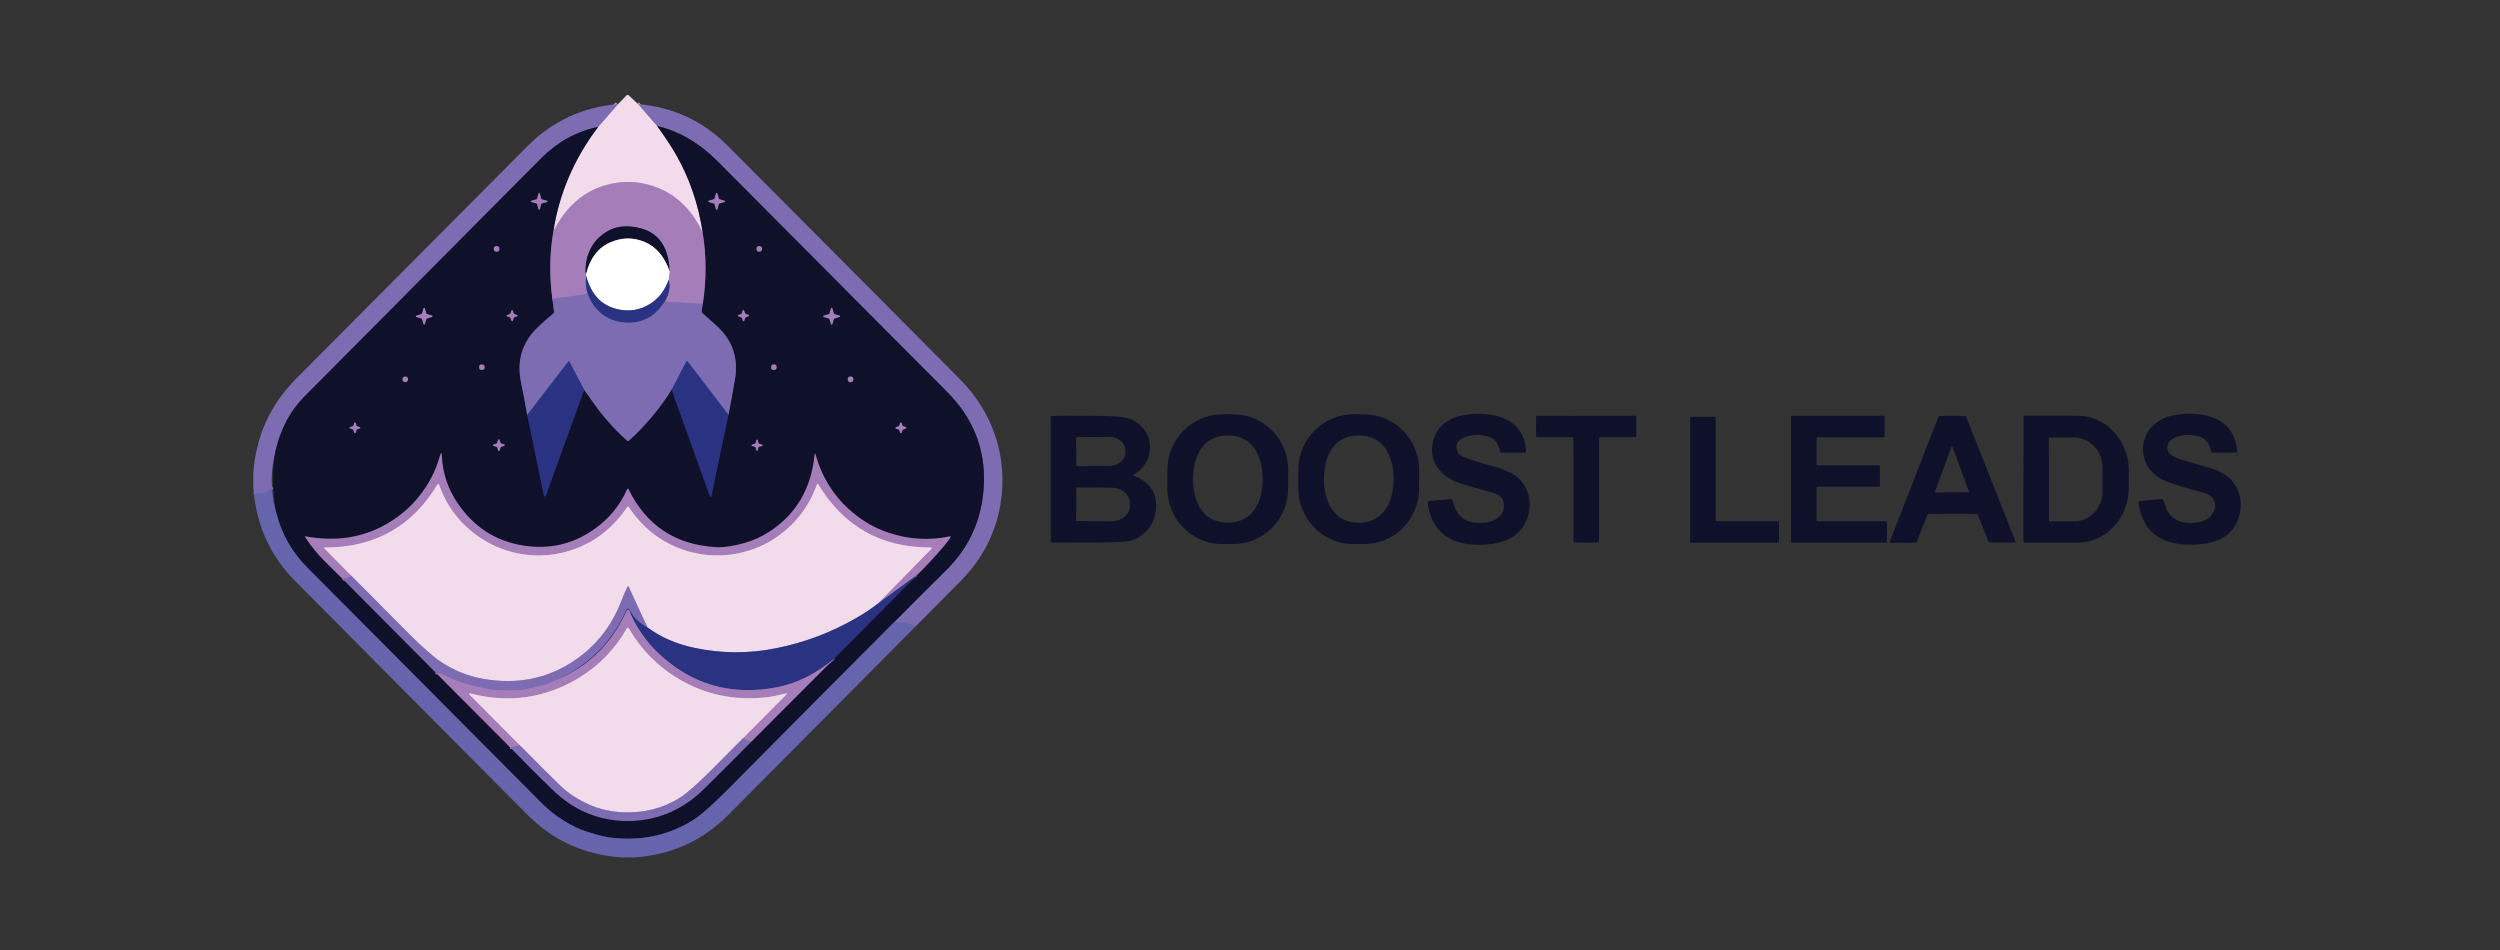 <svg xmlns="http://www.w3.org/2000/svg" xmlns:xlink="http://www.w3.org/1999/xlink" width="200" zoomAndPan="magnify" viewBox="0 0 150 57" height="76" preserveAspectRatio="xMidYMid meet" version="1.0"><rect x="0" y="0" width="150" height="57" fill="#333333" stroke="none"/><defs><clipPath id="88bad1954f"><path d="M 36 5.699 L 42 5.699 L 42 10 L 36 10 Z M 36 5.699 " clip-rule="nonzero"/></clipPath><clipPath id="fa680e4cdd"><path d="M 37 5.699 L 44 5.699 L 44 16 L 37 16 Z M 37 5.699 " clip-rule="nonzero"/></clipPath><clipPath id="702e49a60c"><path d="M 34 5.699 L 39 5.699 L 39 10 L 34 10 Z M 34 5.699 " clip-rule="nonzero"/></clipPath><clipPath id="40981a9108"><path d="M 15.195 6 L 38 6 L 38 29 L 15.195 29 Z M 15.195 6 " clip-rule="nonzero"/></clipPath><clipPath id="80966ab888"><path d="M 15.195 27 L 18 27 L 18 32 L 15.195 32 Z M 15.195 27 " clip-rule="nonzero"/></clipPath><clipPath id="6bf6f2a2e2"><path d="M 37 5.699 L 61 5.699 L 61 39 L 37 39 Z M 37 5.699 " clip-rule="nonzero"/></clipPath><clipPath id="e0fafc8a5e"><path d="M 15.195 29 L 56 29 L 56 51.449 L 15.195 51.449 Z M 15.195 29 " clip-rule="nonzero"/></clipPath><clipPath id="e42401c874"><path d="M 33 5.699 L 43 5.699 L 43 14 L 33 14 Z M 33 5.699 " clip-rule="nonzero"/></clipPath><clipPath id="f7902b4ded"><path d="M 15.195 6 L 38 6 L 38 30 L 15.195 30 Z M 15.195 6 " clip-rule="nonzero"/></clipPath><clipPath id="6d62acb452"><path d="M 128 24 L 134.445 24 L 134.445 33 L 128 33 Z M 128 24 " clip-rule="nonzero"/></clipPath><clipPath id="68e362a88b"><path d="M 15.195 29 L 55 29 L 55 51.449 L 15.195 51.449 Z M 15.195 29 " clip-rule="nonzero"/></clipPath></defs><g clip-path="url(#88bad1954f)"><path stroke-linecap="butt" transform="matrix(0.14, 0, 0, 0.141, 15.197, 5.704)" fill="none" stroke-linejoin="miter" d="M 164.572 3.838 L 172.73 13.135 " stroke="#b8a4ce" stroke-width="2" stroke-opacity="1" stroke-miterlimit="4"/></g><g clip-path="url(#fa680e4cdd)"><path stroke-linecap="butt" transform="matrix(0.14, 0, 0, 0.141, 15.197, 5.704)" fill="none" stroke-linejoin="miter" d="M 172.73 13.135 C 176.071 17.756 178.716 21.74 180.665 25.088 C 186.512 35.132 190.355 46.255 192.192 58.429 " stroke="#81768b" stroke-width="2" stroke-opacity="1" stroke-miterlimit="4"/></g><path stroke-linecap="butt" transform="matrix(0.14, 0, 0, 0.141, 15.197, 5.704)" fill="none" stroke-linejoin="miter" d="M 192.192 58.429 C 187.32 48.137 180.108 41.524 170.502 38.535 C 163.959 36.488 157.388 36.405 150.817 38.259 C 141.016 41.026 133.526 47.638 128.32 58.042 " stroke="#ccadd2" stroke-width="2" stroke-opacity="1" stroke-miterlimit="4"/><path stroke-linecap="butt" transform="matrix(0.14, 0, 0, 0.141, 15.197, 5.704)" fill="none" stroke-linejoin="miter" d="M 128.32 58.042 C 130.77 41.966 137.174 27.108 147.504 13.523 " stroke="#81768b" stroke-width="2" stroke-opacity="1" stroke-miterlimit="4"/><g clip-path="url(#702e49a60c)"><path stroke-linecap="butt" transform="matrix(0.14, 0, 0, 0.141, 15.197, 5.704)" fill="none" stroke-linejoin="miter" d="M 147.504 13.523 L 156.052 3.811 " stroke="#b8a4ce" stroke-width="2" stroke-opacity="1" stroke-miterlimit="4"/></g><g clip-path="url(#40981a9108)"><path stroke-linecap="butt" transform="matrix(0.14, 0, 0, 0.141, 15.197, 5.704)" fill="none" stroke-linejoin="miter" d="M 147.504 13.523 C 138.26 15.432 130.185 19.859 123.252 26.748 C 89.395 60.56 55.565 94.399 21.763 128.238 C 15.666 134.353 11.545 142.211 9.401 151.757 " stroke="#463e6e" stroke-width="2" stroke-opacity="1" stroke-miterlimit="4"/></g><g clip-path="url(#80966ab888)"><path stroke-linecap="butt" transform="matrix(0.14, 0, 0, 0.141, 15.197, 5.704)" fill="none" stroke-linejoin="miter" d="M 8.009 166.643 C 5.921 169.161 3.303 170.019 0.241 169.188 " stroke="#7168af" stroke-width="2" stroke-opacity="1" stroke-miterlimit="4"/></g><path stroke-linecap="butt" transform="matrix(0.14, 0, 0, 0.141, 15.197, 5.704)" fill="none" stroke-linejoin="miter" d="M 283.323 225.772 C 280.372 224.637 277.309 224.028 274.079 224.001 " stroke="#7168af" stroke-width="2" stroke-opacity="1" stroke-miterlimit="4"/><g clip-path="url(#6bf6f2a2e2)"><path stroke-linecap="butt" transform="matrix(0.14, 0, 0, 0.141, 15.197, 5.704)" fill="none" stroke-linejoin="miter" d="M 274.079 224.001 C 281.486 216.585 288.92 209.198 296.382 201.866 C 306.461 191.96 311.835 179.841 312.447 165.508 C 313.143 150.263 307.77 137.037 296.41 125.831 C 292.289 121.764 259.629 89.142 198.457 28.049 C 190.8 20.385 182.224 15.404 172.73 13.135 " stroke="#463e6e" stroke-width="2" stroke-opacity="1" stroke-miterlimit="4"/></g><g clip-path="url(#e0fafc8a5e)"><path stroke-linecap="butt" transform="matrix(0.14, 0, 0, 0.141, 15.197, 5.704)" fill="none" stroke-linejoin="miter" d="M 274.079 224.001 C 250.719 247.326 227.33 270.678 203.998 294.086 C 197.148 300.976 192.192 305.403 189.157 307.423 C 178.827 314.285 167.022 317.052 153.713 315.696 C 151.792 315.502 149.536 315.059 146.891 314.312 C 143.383 313.316 141.183 312.625 140.264 312.237 C 133.777 309.498 128.041 305.652 123.085 300.672 C 89.84 267.413 56.568 234.183 23.267 200.98 C 16.64 194.395 12.185 186.675 9.902 177.821 " stroke="#3a3a6c" stroke-width="2" stroke-opacity="1" stroke-miterlimit="4"/></g><path stroke-linecap="butt" transform="matrix(0.14, 0, 0, 0.141, 15.197, 5.704)" fill="none" stroke-linejoin="miter" d="M 128.32 58.042 C 126.733 67.283 126.593 76.829 127.902 86.596 " stroke="#5a4771" stroke-width="2" stroke-opacity="1" stroke-miterlimit="4"/><path stroke-linecap="butt" transform="matrix(0.14, 0, 0, 0.141, 15.197, 5.704)" fill="none" stroke-linejoin="miter" d="M 127.902 86.596 L 128.626 92.047 C 128.654 92.379 128.542 92.656 128.292 92.877 C 125.953 94.759 123.698 96.723 121.554 98.798 C 114.927 105.162 112.588 112.993 114.537 122.262 C 115.428 126.495 116.319 131.061 117.155 135.958 " stroke="#463e6e" stroke-width="2" stroke-opacity="1" stroke-miterlimit="4"/><path stroke-linecap="butt" transform="matrix(0.14, 0, 0, 0.141, 15.197, 5.704)" fill="none" stroke-linejoin="miter" d="M 117.155 135.958 L 124.338 170.351 C 124.338 170.461 124.422 170.517 124.533 170.544 C 124.644 170.6 124.728 170.572 124.811 170.489 C 125.034 170.268 125.201 169.963 125.34 169.603 C 130.77 154.828 136.144 140.053 141.49 125.25 " stroke="#1d2156" stroke-width="2" stroke-opacity="1" stroke-miterlimit="4"/><path stroke-linecap="butt" transform="matrix(0.14, 0, 0, 0.141, 15.197, 5.704)" fill="none" stroke-linejoin="miter" d="M 141.49 125.25 C 142.52 126.606 143.633 128.1 144.775 129.788 C 149.091 136.069 154.13 141.768 159.866 146.86 C 160.145 147.081 160.395 147.081 160.646 146.86 C 167.607 140.634 173.676 133.44 178.911 125.222 " stroke="#463e6e" stroke-width="2" stroke-opacity="1" stroke-miterlimit="4"/><path stroke-linecap="butt" transform="matrix(0.14, 0, 0, 0.141, 15.197, 5.704)" fill="none" stroke-linejoin="miter" d="M 178.911 125.222 L 195.144 170.102 C 195.478 171.098 195.784 171.07 195.979 170.046 L 203.218 135.875 " stroke="#1d2156" stroke-width="2" stroke-opacity="1" stroke-miterlimit="4"/><path stroke-linecap="butt" transform="matrix(0.14, 0, 0, 0.141, 15.197, 5.704)" fill="none" stroke-linejoin="miter" d="M 203.218 135.875 C 204.22 130.784 205.139 125.803 205.975 120.961 C 207.562 111.775 204.972 104.166 198.151 98.079 C 196.146 96.281 194.113 94.454 192.053 92.656 C 191.802 92.435 191.719 92.158 191.747 91.854 L 192.248 88.699 " stroke="#463e6e" stroke-width="2" stroke-opacity="1" stroke-miterlimit="4"/><path stroke-linecap="butt" transform="matrix(0.14, 0, 0, 0.141, 15.197, 5.704)" fill="none" stroke-linejoin="miter" d="M 192.248 88.699 C 193.835 78.462 193.807 68.363 192.192 58.429 " stroke="#5a4771" stroke-width="2" stroke-opacity="1" stroke-miterlimit="4"/><path stroke-linecap="butt" transform="matrix(0.14, 0, 0, 0.141, 15.197, 5.704)" fill="none" stroke-linejoin="miter" d="M 192.248 88.699 L 175.932 87.814 " stroke="#9175b5" stroke-width="2" stroke-opacity="1" stroke-miterlimit="4"/><path stroke-linecap="butt" transform="matrix(0.14, 0, 0, 0.141, 15.197, 5.704)" fill="none" stroke-linejoin="miter" d="M 175.932 87.814 C 177.936 84.494 178.493 81.367 177.63 78.489 " stroke="#68589d" stroke-width="2" stroke-opacity="1" stroke-miterlimit="4"/><path stroke-linecap="butt" transform="matrix(0.14, 0, 0, 0.141, 15.197, 5.704)" fill="none" stroke-linejoin="miter" d="M 177.63 78.489 L 178.048 74.892 " stroke="#d2bedc" stroke-width="2" stroke-opacity="1" stroke-miterlimit="4"/><path stroke-linecap="butt" transform="matrix(0.14, 0, 0, 0.141, 15.197, 5.704)" fill="none" stroke-linejoin="miter" d="M 178.048 74.892 C 177.63 63.188 172.145 56.88 161.62 55.912 C 157.973 55.579 154.799 56.105 152.154 57.516 C 145.527 61.03 142.158 66.924 142.019 75.224 C 142.019 75.391 142.074 75.529 142.213 75.64 C 142.297 75.695 142.353 75.75 142.436 75.778 " stroke="#5a4771" stroke-width="2" stroke-opacity="1" stroke-miterlimit="4"/><path stroke-linecap="butt" transform="matrix(0.14, 0, 0, 0.141, 15.197, 5.704)" fill="none" stroke-linejoin="miter" d="M 142.436 75.778 C 142.353 76.165 142.353 76.497 142.381 76.802 " stroke="#d2bedc" stroke-width="2" stroke-opacity="1" stroke-miterlimit="4"/><path stroke-linecap="butt" transform="matrix(0.14, 0, 0, 0.141, 15.197, 5.704)" fill="none" stroke-linejoin="miter" d="M 142.381 76.802 C 141.991 79.375 142.213 81.948 143.049 84.521 " stroke="#68589d" stroke-width="2" stroke-opacity="1" stroke-miterlimit="4"/><path stroke-linecap="butt" transform="matrix(0.14, 0, 0, 0.141, 15.197, 5.704)" fill="none" stroke-linejoin="miter" d="M 143.049 84.521 L 127.902 86.596 " stroke="#9175b5" stroke-width="2" stroke-opacity="1" stroke-miterlimit="4"/><path stroke-linecap="butt" transform="matrix(0.14, 0, 0, 0.141, 15.197, 5.704)" fill="none" stroke-linejoin="miter" d="M 178.048 74.892 C 175.848 68.639 172.312 64.489 167.412 62.441 C 162.539 60.394 157.611 60.449 152.627 62.635 C 147.476 64.876 144.079 69.276 142.436 75.778 " stroke="#878895" stroke-width="2" stroke-opacity="1" stroke-miterlimit="4"/><path stroke-linecap="butt" transform="matrix(0.14, 0, 0, 0.141, 15.197, 5.704)" fill="none" stroke-linejoin="miter" d="M 177.63 78.489 C 175.987 83.082 173.342 86.513 169.723 88.727 C 165.351 91.439 160.618 92.186 155.523 90.94 C 148.785 89.336 144.413 84.604 142.381 76.802 " stroke="#9599c1" stroke-width="2" stroke-opacity="1" stroke-miterlimit="4"/><path stroke-linecap="butt" transform="matrix(0.14, 0, 0, 0.141, 15.197, 5.704)" fill="none" stroke-linejoin="miter" d="M 175.932 87.814 C 171.95 94.067 166.493 97.055 159.616 96.723 C 155.745 96.557 152.404 95.451 149.62 93.458 C 146.585 91.3 144.413 88.34 143.049 84.521 " stroke="#544f9a" stroke-width="2" stroke-opacity="1" stroke-miterlimit="4"/><path stroke-linecap="butt" transform="matrix(0.14, 0, 0, 0.141, 15.197, 5.704)" fill="none" stroke-linejoin="miter" d="M 203.218 135.875 L 185.872 113.352 C 185.565 112.965 185.315 112.993 185.092 113.435 L 178.911 125.222 " stroke="#544f9a" stroke-width="2" stroke-opacity="1" stroke-miterlimit="4"/><path stroke-linecap="butt" transform="matrix(0.14, 0, 0, 0.141, 15.197, 5.704)" fill="none" stroke-linejoin="miter" d="M 141.49 125.25 L 135.141 113.186 C 135.058 112.993 134.946 112.993 134.807 113.159 L 117.155 135.958 " stroke="#544f9a" stroke-width="2" stroke-opacity="1" stroke-miterlimit="4"/><g clip-path="url(#e42401c874)"><path fill="#f2dceb" d="M 37.707 5.703 L 38.285 6.246 L 39.43 7.559 C 39.898 8.211 40.27 8.773 40.543 9.246 C 41.363 10.664 41.902 12.234 42.16 13.953 C 41.477 12.5 40.465 11.566 39.117 11.145 C 38.199 10.855 37.277 10.844 36.355 11.105 C 34.98 11.496 33.93 12.43 33.199 13.898 C 33.543 11.629 34.441 9.531 35.891 7.613 L 37.09 6.242 L 37.609 5.703 Z M 37.707 5.703 " fill-opacity="1" fill-rule="nonzero"/></g><g clip-path="url(#f7902b4ded)"><path fill="#7d6cb1" d="M 37.09 6.242 L 35.891 7.613 C 34.594 7.883 33.461 8.508 32.488 9.48 C 27.738 14.254 22.992 19.031 18.25 23.809 C 17.395 24.672 16.816 25.781 16.516 27.129 C 16.34 27.82 16.273 28.523 16.32 29.23 C 16.027 29.586 15.66 29.707 15.23 29.59 L 15.195 29.227 L 15.195 28.453 C 15.34 26.207 16.199 24.297 17.766 22.723 C 22.395 18.078 27.02 13.426 31.645 8.773 C 33.145 7.266 34.961 6.422 37.09 6.242 Z M 37.09 6.242 " fill-opacity="1" fill-rule="nonzero"/></g><path fill="#7d6cb1" d="M 54.945 37.578 C 54.531 37.418 54.102 37.332 53.648 37.328 C 54.688 36.281 55.73 35.238 56.777 34.203 C 58.191 32.805 58.945 31.094 59.031 29.07 C 59.129 26.918 58.375 25.051 56.781 23.469 C 56.203 22.895 51.621 18.289 43.039 9.664 C 41.965 8.582 40.762 7.879 39.43 7.559 L 38.285 6.246 C 40.391 6.43 42.18 7.258 43.648 8.734 C 50.969 16.078 55.625 20.762 57.617 22.773 C 59.602 24.777 60.496 27.492 60.027 30.262 C 59.73 32.016 58.938 33.547 57.637 34.863 C 56.742 35.77 55.844 36.676 54.945 37.578 Z M 54.945 37.578 " fill-opacity="1" fill-rule="nonzero"/><path fill="#0f102a" d="M 53.648 37.328 C 50.371 40.621 47.09 43.918 43.816 47.223 C 42.855 48.195 42.16 48.82 41.734 49.105 C 40.285 50.074 38.629 50.465 36.762 50.273 C 36.492 50.246 36.176 50.184 35.805 50.078 C 35.312 49.938 35.004 49.84 34.875 49.785 C 33.965 49.398 33.16 48.855 32.465 48.152 C 27.801 43.457 23.133 38.766 18.461 34.078 C 17.531 33.148 16.906 32.059 16.586 30.809 C 16.344 29.578 16.32 28.352 16.516 27.129 C 16.816 25.781 17.395 24.672 18.25 23.809 C 22.992 19.031 27.738 14.254 32.488 9.48 C 33.461 8.508 34.594 7.883 35.891 7.613 C 34.441 9.531 33.543 11.629 33.199 13.898 C 32.977 15.203 32.957 16.551 33.141 17.93 L 33.242 18.699 C 33.246 18.746 33.23 18.785 33.195 18.816 C 32.867 19.082 32.551 19.359 32.25 19.652 C 31.32 20.551 30.992 21.656 31.266 22.965 C 31.391 23.562 31.516 24.207 31.633 24.898 L 32.641 29.754 C 32.641 29.77 32.652 29.777 32.668 29.781 C 32.684 29.789 32.695 29.785 32.707 29.773 C 32.738 29.742 32.762 29.699 32.781 29.648 C 33.543 27.562 34.297 25.477 35.047 23.387 C 35.191 23.578 35.348 23.789 35.508 24.027 C 36.113 24.914 36.82 25.719 37.625 26.438 C 37.664 26.469 37.699 26.469 37.734 26.438 C 38.711 25.559 39.562 24.543 40.297 23.383 L 42.574 29.719 C 42.621 29.859 42.664 29.855 42.691 29.711 L 43.707 24.887 C 43.848 24.168 43.977 23.465 44.094 22.781 C 44.316 21.484 43.953 20.41 42.996 19.551 C 42.715 19.297 42.43 19.039 42.141 18.785 C 42.105 18.754 42.094 18.715 42.098 18.672 L 42.168 18.227 C 42.391 16.781 42.387 15.355 42.16 13.953 C 41.902 12.234 41.363 10.664 40.543 9.246 C 40.27 8.773 39.898 8.211 39.43 7.559 C 40.762 7.879 41.965 8.582 43.039 9.664 C 51.621 18.289 56.203 22.895 56.781 23.469 C 58.375 25.051 59.129 26.918 59.031 29.07 C 58.945 31.094 58.191 32.805 56.777 34.203 C 55.73 35.238 54.688 36.281 53.648 37.328 Z M 53.648 37.328 " fill-opacity="1" fill-rule="nonzero"/><path stroke-linecap="butt" transform="matrix(0.14, 0, 0, 0.141, 15.197, 5.704)" fill="none" stroke-linejoin="miter" d="M 284.047 203.83 L 266.868 216.309 " stroke="#68589d" stroke-width="2" stroke-opacity="1" stroke-miterlimit="4"/><path stroke-linecap="butt" transform="matrix(0.14, 0, 0, 0.141, 15.197, 5.704)" fill="none" stroke-linejoin="miter" d="M 266.868 216.309 L 289.922 192.928 C 290.34 192.513 290.256 192.292 289.644 192.292 C 268.539 192.347 252.529 183.383 241.558 165.37 C 241.503 165.287 241.419 165.232 241.336 165.259 C 241.224 165.259 241.141 165.315 241.113 165.425 C 237.911 174.363 232.454 181.639 224.769 187.229 C 214.216 194.893 200.267 197.549 187.487 194.312 C 176.322 191.49 167.356 185.098 160.562 175.11 C 160.339 174.805 160.117 174.805 159.922 175.11 C 152.905 185.347 143.661 191.794 132.162 194.506 C 119.633 197.466 106.101 194.755 95.604 187.146 C 87.975 181.639 82.573 174.39 79.371 165.481 C 79.343 165.342 79.26 165.287 79.121 165.287 C 79.009 165.259 78.898 165.315 78.842 165.425 C 68.011 183.355 51.918 192.32 30.618 192.32 C 30.256 192.32 30.2 192.43 30.451 192.679 L 41.838 204.19 " stroke="#ccadd2" stroke-width="2" stroke-opacity="1" stroke-miterlimit="4"/><path stroke-linecap="butt" transform="matrix(0.14, 0, 0, 0.141, 15.197, 5.704)" fill="none" stroke-linejoin="miter" d="M 41.838 204.19 C 40.808 204.964 39.583 205.435 38.163 205.601 " stroke="#9175b5" stroke-width="2" stroke-opacity="1" stroke-miterlimit="4"/><path stroke-linecap="butt" transform="matrix(0.14, 0, 0, 0.141, 15.197, 5.704)" fill="none" stroke-linejoin="miter" d="M 266.868 216.309 C 264.223 218.356 261.244 220.321 257.958 222.202 C 247.238 228.372 235.823 232.661 223.711 235.068 C 212.044 237.42 200.406 237.393 188.767 234.958 C 180.971 233.325 174.205 230.42 168.553 226.214 " stroke="#8e87b7" stroke-width="2" stroke-opacity="1" stroke-miterlimit="4"/><path stroke-linecap="butt" transform="matrix(0.14, 0, 0, 0.141, 15.197, 5.704)" fill="none" stroke-linejoin="miter" d="M 168.553 226.214 L 160.562 209.004 C 160.395 208.672 160.228 208.672 160.061 208.976 C 159.226 210.637 158.307 212.684 157.36 215.119 C 153.239 225.716 146.585 234.1 137.369 240.298 C 125.73 248.128 112.505 250.701 97.748 247.99 C 91.622 246.855 85.803 244.503 80.318 240.934 C 77.116 238.859 72.466 234.792 66.368 228.732 C 58.182 220.57 49.996 212.38 41.838 204.19 " stroke="#b8a4ce" stroke-width="2" stroke-opacity="1" stroke-miterlimit="4"/><path stroke-linecap="butt" transform="matrix(0.14, 0, 0, 0.141, 15.197, 5.704)" fill="none" stroke-linejoin="miter" d="M 129.183 248.737 C 127.791 249.622 126.371 250.231 124.951 250.618 C 123.781 250.923 121.693 251.421 118.658 252.112 C 116.458 252.611 114.315 252.915 112.282 252.97 C 109.832 253.053 106.685 252.998 102.76 252.804 C 101.646 252.749 99.112 252.278 95.158 251.338 C 90.063 250.176 85.469 248.515 81.432 246.44 C 79.761 245.583 78.981 245.61 79.009 246.468 " stroke="#9175b5" stroke-width="2" stroke-opacity="1" stroke-miterlimit="4"/><path stroke-linecap="butt" transform="matrix(0.14, 0, 0, 0.141, 15.197, 5.704)" fill="none" stroke-linejoin="miter" d="M 248.491 239.495 C 240.64 246.025 232.37 250.093 223.739 251.725 C 203.97 255.433 186.93 250.369 172.591 236.59 C 170.196 234.266 167.969 231.61 165.908 228.594 C 163.653 225.329 161.982 222.175 160.841 219.131 C 160.757 218.882 160.562 218.744 160.312 218.744 C 160.033 218.716 159.838 218.854 159.727 219.103 C 153.295 233.27 143.104 243.148 129.183 248.737 " stroke="#68589d" stroke-width="2" stroke-opacity="1" stroke-miterlimit="4"/><path stroke-linecap="butt" transform="matrix(0.14, 0, 0, 0.141, 15.197, 5.704)" fill="none" stroke-linejoin="miter" d="M 129.183 248.737 C 143.272 242.484 153.406 232.467 159.56 218.716 C 159.699 218.412 159.922 218.273 160.228 218.246 C 160.562 218.246 160.785 218.384 160.924 218.661 C 162.511 221.787 165.045 224.305 168.553 226.214 " stroke="#544f9a" stroke-width="2" stroke-opacity="1" stroke-miterlimit="4"/><path stroke-linecap="butt" transform="matrix(0.14, 0, 0, 0.141, 15.197, 5.704)" fill="none" stroke-linejoin="miter" d="M 212.796 275.022 L 209.566 273.196 " stroke="#9175b5" stroke-width="2" stroke-opacity="1" stroke-miterlimit="4"/><path stroke-linecap="butt" transform="matrix(0.14, 0, 0, 0.141, 15.197, 5.704)" fill="none" stroke-linejoin="miter" d="M 209.566 273.196 L 227.943 254.769 C 228.333 254.381 228.249 254.243 227.692 254.354 C 225.047 254.879 222.207 255.682 219.757 255.931 C 208.481 257.148 198.179 255.709 188.795 251.642 C 176.683 246.357 167.272 238.029 160.59 226.629 C 160.507 226.463 160.395 226.408 160.2 226.408 C 160.033 226.408 159.894 226.463 159.81 226.629 C 154.659 235.594 147.699 242.677 138.956 247.879 C 124.617 256.373 109.191 258.532 92.708 254.298 C 92.569 254.271 92.485 254.298 92.402 254.437 C 92.318 254.547 92.346 254.658 92.458 254.769 L 113.813 276.129 " stroke="#ccadd2" stroke-width="2" stroke-opacity="1" stroke-miterlimit="4"/><path stroke-linecap="butt" transform="matrix(0.14, 0, 0, 0.141, 15.197, 5.704)" fill="none" stroke-linejoin="miter" d="M 113.813 276.129 C 112.616 276.71 111.335 277.125 109.915 277.319 " stroke="#9175b5" stroke-width="2" stroke-opacity="1" stroke-miterlimit="4"/><path stroke-linecap="butt" transform="matrix(0.14, 0, 0, 0.141, 15.197, 5.704)" fill="none" stroke-linejoin="miter" d="M 209.566 273.196 C 205.167 277.623 200.768 282.023 196.369 286.422 C 189.937 292.786 185.287 296.881 182.391 298.679 C 175.18 303.134 167.105 305.182 158.14 304.822 C 153.072 304.601 148.283 303.549 143.828 301.612 C 139.012 299.537 134.807 296.826 131.271 293.45 C 127.651 290.019 121.832 284.236 113.813 276.129 " stroke="#b8a4ce" stroke-width="2" stroke-opacity="1" stroke-miterlimit="4"/><path fill="#a57db8" d="M 42.16 13.953 C 42.387 15.355 42.391 16.781 42.168 18.227 L 39.879 18.102 C 40.16 17.633 40.238 17.191 40.117 16.785 L 40.176 16.277 C 40.117 14.625 39.348 13.734 37.871 13.598 C 37.359 13.551 36.914 13.625 36.543 13.824 C 35.613 14.32 35.141 15.152 35.121 16.324 C 35.121 16.348 35.129 16.367 35.148 16.383 C 35.16 16.391 35.168 16.398 35.18 16.402 C 35.168 16.457 35.168 16.504 35.172 16.547 C 35.117 16.91 35.148 17.273 35.266 17.637 L 33.141 17.93 C 32.957 16.551 32.977 15.203 33.199 13.898 C 33.93 12.43 34.98 11.496 36.355 11.105 C 37.277 10.844 38.199 10.855 39.117 11.145 C 40.465 11.566 41.477 12.5 42.16 13.953 Z M 42.16 13.953 " fill-opacity="1" fill-rule="nonzero"/><path fill="#a57db8" d="M 32.508 11.953 L 32.816 12.039 C 32.84 12.047 32.852 12.062 32.852 12.086 C 32.852 12.105 32.84 12.121 32.816 12.129 L 32.508 12.211 C 32.492 12.219 32.48 12.227 32.477 12.246 L 32.391 12.555 C 32.383 12.578 32.371 12.59 32.348 12.59 C 32.324 12.59 32.309 12.578 32.305 12.555 L 32.219 12.242 C 32.215 12.227 32.203 12.215 32.188 12.211 L 31.879 12.125 C 31.855 12.121 31.844 12.105 31.844 12.082 C 31.844 12.059 31.855 12.043 31.879 12.039 L 32.188 11.953 C 32.203 11.949 32.215 11.938 32.219 11.922 L 32.305 11.609 C 32.312 11.586 32.324 11.574 32.348 11.574 C 32.371 11.574 32.387 11.586 32.391 11.609 L 32.477 11.922 C 32.48 11.938 32.492 11.949 32.508 11.953 Z M 32.508 11.953 " fill-opacity="1" fill-rule="nonzero"/><path fill="#a57db8" d="M 43.164 11.949 L 43.473 12.039 C 43.496 12.043 43.508 12.059 43.508 12.082 C 43.508 12.105 43.496 12.121 43.473 12.125 L 43.164 12.215 C 43.148 12.223 43.141 12.23 43.137 12.246 L 43.047 12.559 C 43.039 12.582 43.023 12.594 43 12.594 C 42.977 12.594 42.965 12.582 42.957 12.559 L 42.867 12.246 C 42.863 12.23 42.852 12.223 42.836 12.215 L 42.527 12.125 C 42.508 12.121 42.496 12.105 42.496 12.082 C 42.496 12.059 42.508 12.043 42.527 12.039 L 42.836 11.949 C 42.852 11.945 42.863 11.934 42.867 11.918 L 42.957 11.605 C 42.965 11.586 42.977 11.574 43 11.574 C 43.023 11.574 43.039 11.586 43.047 11.605 L 43.137 11.918 C 43.141 11.934 43.148 11.945 43.164 11.949 Z M 43.164 11.949 " fill-opacity="1" fill-rule="nonzero"/><path fill="#0f102a" d="M 40.176 16.277 C 39.867 15.395 39.371 14.809 38.684 14.52 C 38 14.23 37.309 14.238 36.609 14.547 C 35.887 14.863 35.41 15.484 35.18 16.402 C 35.168 16.398 35.16 16.391 35.148 16.383 C 35.129 16.367 35.121 16.348 35.121 16.324 C 35.141 15.152 35.613 14.32 36.543 13.824 C 36.914 13.625 37.359 13.551 37.871 13.598 C 39.348 13.734 40.117 14.625 40.176 16.277 Z M 40.176 16.277 " fill-opacity="1" fill-rule="nonzero"/><path fill="#ffffff" d="M 40.176 16.277 L 40.117 16.785 C 39.887 17.434 39.516 17.918 39.008 18.23 C 38.395 18.613 37.73 18.719 37.016 18.543 C 36.07 18.316 35.457 17.648 35.172 16.547 C 35.168 16.504 35.168 16.457 35.18 16.402 C 35.41 15.484 35.887 14.863 36.609 14.547 C 37.309 14.238 38 14.23 38.684 14.52 C 39.371 14.809 39.867 15.395 40.176 16.277 Z M 40.176 16.277 " fill-opacity="1" fill-rule="nonzero"/><path fill="#a57db8" d="M 29.969 14.934 C 29.969 15.047 29.91 15.105 29.797 15.105 C 29.68 15.105 29.625 15.047 29.625 14.934 C 29.625 14.816 29.68 14.762 29.797 14.762 C 29.91 14.762 29.969 14.816 29.969 14.934 Z M 29.969 14.934 " fill-opacity="1" fill-rule="nonzero"/><path fill="#a57db8" d="M 45.727 14.93 C 45.727 15.047 45.668 15.102 45.555 15.102 C 45.441 15.102 45.387 15.047 45.387 14.93 C 45.387 14.816 45.441 14.762 45.555 14.762 C 45.668 14.762 45.727 14.816 45.727 14.93 Z M 45.727 14.93 " fill-opacity="1" fill-rule="nonzero"/><path fill="#2a3282" d="M 35.172 16.547 C 35.457 17.648 36.07 18.316 37.016 18.543 C 37.73 18.719 38.395 18.613 39.008 18.23 C 39.516 17.918 39.887 17.434 40.117 16.785 C 40.238 17.191 40.16 17.633 39.879 18.102 C 39.32 18.984 38.555 19.406 37.59 19.359 C 37.047 19.336 36.578 19.18 36.188 18.898 C 35.762 18.594 35.457 18.176 35.266 17.637 C 35.148 17.273 35.117 16.91 35.172 16.547 Z M 35.172 16.547 " fill-opacity="1" fill-rule="nonzero"/><path fill="#7d6cb1" d="M 35.266 17.637 C 35.457 18.176 35.762 18.594 36.188 18.898 C 36.578 19.18 37.047 19.336 37.59 19.359 C 38.555 19.406 39.32 18.984 39.879 18.102 L 42.168 18.227 L 42.098 18.672 C 42.094 18.715 42.105 18.754 42.141 18.785 C 42.43 19.039 42.715 19.297 42.996 19.551 C 43.953 20.41 44.316 21.484 44.094 22.781 C 43.977 23.465 43.848 24.168 43.707 24.887 L 41.273 21.707 C 41.23 21.652 41.195 21.656 41.164 21.719 L 40.297 23.383 C 39.562 24.543 38.711 25.559 37.734 26.438 C 37.699 26.469 37.664 26.469 37.625 26.438 C 36.82 25.719 36.113 24.914 35.508 24.027 C 35.348 23.789 35.191 23.578 35.047 23.387 L 34.156 21.684 C 34.145 21.656 34.129 21.656 34.109 21.68 L 31.633 24.898 C 31.516 24.207 31.391 23.562 31.266 22.965 C 30.992 21.656 31.32 20.551 32.25 19.652 C 32.551 19.359 32.867 19.082 33.195 18.816 C 33.23 18.785 33.246 18.746 33.242 18.699 L 33.141 17.93 Z M 35.266 17.637 " fill-opacity="1" fill-rule="nonzero"/><path fill="#a57db8" d="M 25.621 18.84 L 25.922 18.93 C 25.941 18.938 25.953 18.953 25.953 18.977 C 25.953 19 25.941 19.012 25.922 19.02 L 25.621 19.113 C 25.602 19.117 25.594 19.129 25.59 19.145 L 25.496 19.449 C 25.492 19.469 25.477 19.48 25.453 19.48 C 25.43 19.48 25.414 19.469 25.41 19.449 L 25.316 19.145 C 25.312 19.129 25.301 19.117 25.285 19.113 L 24.984 19.023 C 24.961 19.016 24.949 19 24.949 18.977 C 24.949 18.953 24.961 18.938 24.984 18.934 L 25.285 18.84 C 25.301 18.836 25.312 18.824 25.316 18.809 L 25.406 18.504 C 25.414 18.484 25.43 18.473 25.453 18.473 C 25.473 18.473 25.488 18.484 25.496 18.504 L 25.59 18.809 C 25.594 18.824 25.602 18.836 25.621 18.84 Z M 25.621 18.84 " fill-opacity="1" fill-rule="nonzero"/><path fill="#a57db8" d="M 50.066 18.84 L 50.371 18.934 C 50.395 18.941 50.402 18.957 50.402 18.977 C 50.402 19 50.395 19.016 50.371 19.023 L 50.066 19.113 C 50.051 19.121 50.039 19.129 50.035 19.145 L 49.945 19.453 C 49.938 19.473 49.922 19.484 49.898 19.484 C 49.875 19.484 49.863 19.473 49.855 19.453 L 49.766 19.145 C 49.758 19.129 49.75 19.121 49.734 19.113 L 49.43 19.023 C 49.406 19.016 49.395 19 49.395 18.977 C 49.395 18.953 49.406 18.938 49.43 18.934 L 49.734 18.84 C 49.75 18.836 49.758 18.824 49.766 18.809 L 49.855 18.504 C 49.863 18.48 49.879 18.469 49.902 18.469 C 49.922 18.469 49.938 18.48 49.945 18.504 L 50.035 18.809 C 50.039 18.824 50.051 18.836 50.066 18.84 Z M 50.066 18.84 " fill-opacity="1" fill-rule="nonzero"/><path fill="#a57db8" d="M 30.859 18.836 L 31.027 18.895 C 31.047 18.902 31.059 18.914 31.059 18.938 C 31.059 18.961 31.047 18.977 31.027 18.984 L 30.859 19.043 C 30.844 19.047 30.836 19.059 30.828 19.074 L 30.773 19.246 C 30.766 19.266 30.75 19.277 30.73 19.277 C 30.707 19.277 30.691 19.266 30.684 19.246 L 30.625 19.074 C 30.621 19.059 30.609 19.051 30.594 19.047 L 30.426 18.988 C 30.402 18.98 30.395 18.965 30.395 18.945 C 30.395 18.922 30.402 18.906 30.426 18.898 L 30.594 18.84 C 30.609 18.832 30.617 18.824 30.621 18.809 L 30.68 18.637 C 30.688 18.617 30.699 18.605 30.723 18.605 C 30.746 18.605 30.762 18.617 30.77 18.637 L 30.828 18.809 C 30.832 18.82 30.844 18.832 30.859 18.836 Z M 30.859 18.836 " fill-opacity="1" fill-rule="nonzero"/><path fill="#a57db8" d="M 44.742 18.832 L 44.914 18.891 C 44.934 18.895 44.945 18.91 44.945 18.934 C 44.945 18.957 44.934 18.973 44.914 18.98 L 44.742 19.043 C 44.73 19.047 44.723 19.055 44.715 19.07 L 44.66 19.246 C 44.652 19.266 44.637 19.277 44.613 19.277 C 44.59 19.277 44.578 19.266 44.57 19.246 L 44.508 19.074 C 44.5 19.059 44.492 19.051 44.477 19.047 L 44.305 18.988 C 44.285 18.98 44.273 18.965 44.273 18.941 C 44.273 18.918 44.285 18.906 44.305 18.898 L 44.477 18.836 C 44.488 18.828 44.496 18.82 44.504 18.805 L 44.559 18.633 C 44.566 18.609 44.582 18.602 44.605 18.602 C 44.629 18.602 44.641 18.609 44.648 18.633 L 44.711 18.801 C 44.719 18.816 44.727 18.824 44.742 18.832 Z M 44.742 18.832 " fill-opacity="1" fill-rule="nonzero"/><path fill="#2a3282" d="M 35.047 23.387 C 34.297 25.477 33.543 27.562 32.781 29.648 C 32.762 29.699 32.738 29.742 32.707 29.773 C 32.695 29.785 32.684 29.789 32.668 29.781 C 32.652 29.777 32.641 29.77 32.641 29.754 L 31.633 24.898 L 34.109 21.68 C 34.129 21.656 34.145 21.656 34.156 21.684 Z M 35.047 23.387 " fill-opacity="1" fill-rule="nonzero"/><path fill="#2a3282" d="M 43.707 24.887 L 42.691 29.711 C 42.664 29.855 42.621 29.859 42.574 29.719 L 40.297 23.383 L 41.164 21.719 C 41.195 21.656 41.23 21.652 41.273 21.707 Z M 43.707 24.887 " fill-opacity="1" fill-rule="nonzero"/><path fill="#a57db8" d="M 29.082 22.031 C 29.082 22.145 29.023 22.203 28.91 22.203 C 28.801 22.203 28.742 22.145 28.742 22.031 C 28.742 21.918 28.801 21.863 28.91 21.863 C 29.023 21.863 29.082 21.918 29.082 22.031 Z M 29.082 22.031 " fill-opacity="1" fill-rule="nonzero"/><path fill="#a57db8" d="M 46.602 22.031 C 46.602 22.148 46.547 22.203 46.434 22.203 C 46.32 22.203 46.262 22.148 46.262 22.031 C 46.262 21.918 46.32 21.863 46.434 21.863 C 46.547 21.863 46.602 21.918 46.602 22.031 Z M 46.602 22.031 " fill-opacity="1" fill-rule="nonzero"/><path fill="#a57db8" d="M 51.203 22.758 C 51.203 22.875 51.148 22.93 51.035 22.93 C 50.918 22.93 50.863 22.875 50.863 22.758 C 50.863 22.645 50.918 22.586 51.035 22.586 C 51.148 22.586 51.203 22.645 51.203 22.758 Z M 51.203 22.758 " fill-opacity="1" fill-rule="nonzero"/><path fill="#a57db8" d="M 24.484 22.762 C 24.484 22.871 24.43 22.93 24.316 22.93 C 24.203 22.93 24.148 22.871 24.148 22.762 C 24.148 22.648 24.203 22.59 24.316 22.59 C 24.43 22.59 24.484 22.648 24.484 22.762 Z M 24.484 22.762 " fill-opacity="1" fill-rule="nonzero"/><path fill="#0f102a" d="M 77.289 29.32 C 77.289 29.762 77.203 30.188 77.035 30.594 C 76.867 31.004 76.629 31.363 76.316 31.676 C 76.004 31.984 75.648 32.227 75.242 32.395 C 74.836 32.562 74.414 32.645 73.973 32.645 L 73.348 32.645 C 72.91 32.645 72.484 32.559 72.082 32.391 C 71.676 32.219 71.316 31.977 71.008 31.664 C 70.699 31.352 70.461 30.992 70.293 30.582 C 70.125 30.176 70.043 29.75 70.043 29.309 L 70.043 28.184 C 70.047 27.742 70.129 27.316 70.297 26.91 C 70.469 26.5 70.707 26.141 71.02 25.828 C 71.328 25.516 71.688 25.277 72.094 25.109 C 72.5 24.941 72.922 24.855 73.359 24.855 L 73.988 24.859 C 74.426 24.859 74.848 24.945 75.254 25.113 C 75.66 25.285 76.016 25.523 76.328 25.84 C 76.637 26.152 76.875 26.512 77.043 26.922 C 77.211 27.328 77.293 27.754 77.293 28.195 Z M 71.582 28.738 C 71.578 30.062 72.141 31.359 73.668 31.363 C 75.195 31.363 75.758 30.07 75.762 28.746 C 75.762 27.422 75.203 26.125 73.676 26.125 C 72.145 26.121 71.582 27.418 71.582 28.738 Z M 71.582 28.738 " fill-opacity="1" fill-rule="nonzero"/><path fill="#0f102a" d="M 85.145 29.32 C 85.145 29.762 85.062 30.188 84.891 30.594 C 84.723 31.004 84.484 31.363 84.172 31.676 C 83.863 31.984 83.504 32.227 83.098 32.395 C 82.691 32.562 82.27 32.645 81.828 32.645 L 81.203 32.645 C 80.766 32.645 80.344 32.559 79.938 32.391 C 79.531 32.219 79.176 31.977 78.863 31.664 C 78.555 31.352 78.316 30.992 78.148 30.582 C 77.98 30.176 77.898 29.75 77.898 29.309 L 77.902 28.184 C 77.902 27.742 77.984 27.316 78.156 26.91 C 78.324 26.5 78.562 26.141 78.875 25.828 C 79.188 25.516 79.543 25.277 79.949 25.109 C 80.355 24.941 80.777 24.855 81.219 24.855 L 81.844 24.859 C 82.281 24.859 82.703 24.945 83.109 25.113 C 83.516 25.285 83.871 25.523 84.184 25.84 C 84.492 26.152 84.73 26.512 84.898 26.922 C 85.066 27.328 85.148 27.754 85.148 28.195 Z M 79.438 28.738 C 79.438 30.062 79.996 31.359 81.523 31.363 C 83.051 31.363 83.613 30.07 83.617 28.746 C 83.617 27.422 83.059 26.129 81.531 26.125 C 80 26.121 79.438 27.418 79.438 28.738 Z M 79.438 28.738 " fill-opacity="1" fill-rule="nonzero"/><path fill="#0f102a" d="M 90.223 30.52 C 90.297 30.023 90.09 29.711 89.605 29.578 C 88.426 29.254 87.66 29.027 87.312 28.895 C 87.238 28.863 87.082 28.773 86.844 28.625 C 86.27 28.258 85.91 27.641 85.922 26.988 C 85.938 25.855 86.707 25.113 87.773 24.914 C 89.395 24.613 91.473 25.012 91.562 27.062 C 91.562 27.125 91.535 27.156 91.473 27.156 L 90.094 27.156 C 90.055 27.156 90.031 27.137 90.02 27.102 C 89.875 26.621 89.73 26.312 89.254 26.18 C 88.777 26.051 88.312 26.07 87.859 26.246 C 87.402 26.422 87.242 26.785 87.531 27.227 C 87.586 27.316 87.777 27.414 88.094 27.523 C 88.73 27.738 89.324 27.914 89.867 28.047 C 90.012 28.082 90.258 28.188 90.617 28.363 C 91.141 28.617 91.488 29.02 91.668 29.566 C 91.824 30.047 91.82 30.543 91.652 31.047 C 91.445 31.695 91.012 32.148 90.355 32.414 C 89.387 32.805 87.773 32.801 86.898 32.262 C 86.191 31.828 85.781 31.137 85.66 30.191 C 85.648 30.117 85.68 30.074 85.75 30.066 L 86.977 29.945 C 87.078 29.934 87.145 29.984 87.172 30.094 C 87.371 30.902 87.844 31.328 88.594 31.367 C 88.977 31.391 89.289 31.355 89.523 31.262 C 89.855 31.133 90.168 30.871 90.223 30.52 Z M 90.223 30.52 " fill-opacity="1" fill-rule="nonzero"/><g clip-path="url(#6d62acb452)"><path fill="#0f102a" d="M 134.445 30.184 L 134.445 30.465 C 134.328 31.453 133.852 32.109 133.016 32.43 C 132.484 32.633 131.844 32.711 131.082 32.672 C 129.512 32.586 128.535 31.766 128.312 30.188 C 128.305 30.113 128.332 30.074 128.402 30.066 L 129.707 29.941 C 129.758 29.938 129.785 29.961 129.801 30.004 C 129.895 30.316 129.977 30.535 130.047 30.66 C 130.438 31.363 131.293 31.488 132.012 31.312 C 132.418 31.215 132.691 31 132.836 30.668 C 132.934 30.438 132.934 30.223 132.832 30.02 C 132.719 29.797 132.531 29.648 132.266 29.578 C 131.184 29.293 130.402 29.051 129.914 28.852 C 129.32 28.609 128.918 28.211 128.707 27.66 C 128.391 26.84 128.664 25.902 129.375 25.367 C 129.652 25.156 129.969 25.012 130.324 24.938 C 131.207 24.75 132.016 24.785 132.746 25.043 C 133.629 25.352 134.125 26.023 134.23 27.062 C 134.238 27.125 134.211 27.156 134.152 27.156 L 132.742 27.156 C 132.699 27.156 132.672 27.133 132.664 27.09 C 132.598 26.703 132.379 26.328 131.996 26.207 C 131.453 26.035 130.938 26.059 130.445 26.277 C 130.004 26.473 129.863 27.016 130.301 27.305 C 130.488 27.426 130.617 27.5 130.691 27.523 C 131.066 27.633 131.699 27.816 132.598 28.078 C 133.176 28.246 133.742 28.543 134.078 29.055 C 134.293 29.383 134.414 29.758 134.445 30.184 Z M 134.445 30.184 " fill-opacity="1" fill-rule="nonzero"/></g><path fill="#0f102a" d="M 68.008 28.48 C 67.996 28.488 67.992 28.496 67.992 28.508 C 67.992 28.52 68 28.531 68.012 28.535 C 68.961 28.902 69.41 29.547 69.367 30.465 C 69.34 30.98 69.172 31.418 68.859 31.781 C 68.492 32.207 68.051 32.445 67.527 32.496 C 66.973 32.551 65.508 32.566 63.129 32.543 C 63.074 32.543 63.047 32.52 63.047 32.465 L 63.047 25.043 C 63.047 24.984 63.078 24.957 63.133 24.957 C 64.52 24.93 65.762 24.938 66.863 24.98 C 67.367 25 67.754 25.086 68.027 25.234 C 69.344 25.969 69.324 27.758 68.008 28.48 Z M 64.566 26.273 L 64.582 27.926 C 64.582 27.957 64.598 27.973 64.629 27.973 L 66.559 27.957 C 66.828 27.953 67.055 27.871 67.242 27.715 C 67.426 27.555 67.52 27.367 67.52 27.145 L 67.52 27.004 C 67.516 26.785 67.422 26.594 67.23 26.441 C 67.039 26.285 66.812 26.207 66.547 26.211 L 64.617 26.227 C 64.582 26.227 64.566 26.242 64.566 26.273 Z M 64.582 29.285 L 64.566 31.215 C 64.566 31.246 64.582 31.262 64.609 31.262 L 66.668 31.277 C 66.816 31.281 66.957 31.258 67.094 31.215 C 67.23 31.168 67.352 31.105 67.457 31.02 C 67.562 30.938 67.645 30.84 67.703 30.73 C 67.762 30.617 67.789 30.504 67.793 30.383 L 67.793 30.176 C 67.797 30.055 67.77 29.938 67.711 29.828 C 67.656 29.715 67.578 29.617 67.473 29.531 C 67.367 29.445 67.246 29.379 67.109 29.332 C 66.973 29.285 66.832 29.262 66.684 29.258 L 64.625 29.242 C 64.598 29.242 64.582 29.258 64.582 29.285 Z M 64.582 29.285 " fill-opacity="1" fill-rule="nonzero"/><path fill="#0f102a" d="M 95.176 24.945 C 96.176 24.945 97.16 24.945 98.125 24.945 C 98.164 24.945 98.18 24.965 98.18 25 L 98.18 26.168 C 98.18 26.211 98.16 26.23 98.117 26.23 L 96.016 26.23 C 95.965 26.23 95.941 26.258 95.941 26.305 L 95.941 32.465 C 95.941 32.516 95.914 32.543 95.863 32.547 C 95.723 32.555 95.492 32.555 95.176 32.555 C 94.859 32.555 94.633 32.555 94.488 32.547 C 94.438 32.543 94.414 32.516 94.414 32.465 L 94.406 26.305 C 94.406 26.258 94.383 26.23 94.332 26.23 L 92.23 26.234 C 92.188 26.234 92.168 26.211 92.168 26.168 L 92.168 25.004 C 92.168 24.965 92.188 24.949 92.223 24.949 C 93.188 24.945 94.172 24.945 95.176 24.945 Z M 95.176 24.945 " fill-opacity="1" fill-rule="nonzero"/><path fill="#0f102a" d="M 113.215 31.328 L 113.215 32.5 C 113.215 32.539 113.199 32.555 113.16 32.555 L 107.516 32.555 C 107.477 32.555 107.461 32.539 107.461 32.5 L 107.461 25 C 107.461 24.965 107.477 24.945 107.516 24.945 L 113.02 24.945 C 113.055 24.945 113.074 24.965 113.074 25 L 113.074 26.18 C 113.074 26.215 113.055 26.234 113.02 26.234 L 109.047 26.234 C 109.008 26.234 108.992 26.25 108.992 26.289 L 108.992 27.863 C 108.992 27.902 109.008 27.922 109.047 27.922 L 112.734 27.922 C 112.77 27.922 112.789 27.938 112.789 27.977 L 112.789 29.148 C 112.789 29.184 112.77 29.203 112.734 29.203 L 109.047 29.203 C 109.008 29.203 108.992 29.219 108.992 29.258 L 108.992 31.219 C 108.992 31.258 109.008 31.273 109.047 31.273 L 113.16 31.273 C 113.199 31.273 113.215 31.293 113.215 31.328 Z M 113.215 31.328 " fill-opacity="1" fill-rule="nonzero"/><path fill="#0f102a" d="M 117.137 24.945 C 117.375 24.945 117.621 24.949 117.871 24.957 C 117.926 24.961 117.961 24.984 117.98 25.035 L 120.922 32.465 C 120.945 32.52 120.926 32.547 120.863 32.547 L 119.41 32.547 C 119.355 32.547 119.32 32.523 119.301 32.473 L 118.684 30.914 C 118.664 30.867 118.629 30.844 118.582 30.84 C 118.473 30.828 118 30.824 117.152 30.828 C 116.309 30.828 115.832 30.836 115.723 30.848 C 115.676 30.852 115.641 30.875 115.625 30.922 L 115.016 32.484 C 114.996 32.535 114.961 32.559 114.906 32.559 L 113.449 32.57 C 113.391 32.57 113.371 32.543 113.395 32.484 L 116.293 25.039 C 116.312 24.988 116.348 24.965 116.398 24.961 C 116.648 24.953 116.895 24.949 117.137 24.945 Z M 116.109 29.488 C 116.094 29.527 116.109 29.551 116.152 29.547 L 118.09 29.543 C 118.133 29.543 118.145 29.523 118.129 29.484 L 117.16 26.836 C 117.152 26.816 117.137 26.809 117.117 26.809 C 117.094 26.809 117.082 26.816 117.074 26.836 Z M 116.109 29.488 " fill-opacity="1" fill-rule="nonzero"/><path fill="#0f102a" d="M 121.414 24.984 C 121.414 24.953 121.43 24.938 121.461 24.938 L 124.652 24.941 C 125.059 24.941 125.453 25.027 125.832 25.195 C 126.211 25.363 126.543 25.602 126.832 25.914 C 127.121 26.223 127.344 26.578 127.5 26.984 C 127.652 27.391 127.73 27.809 127.73 28.246 L 127.727 29.27 C 127.727 29.707 127.648 30.129 127.492 30.531 C 127.332 30.938 127.109 31.293 126.82 31.602 C 126.531 31.91 126.195 32.148 125.816 32.312 C 125.441 32.48 125.047 32.562 124.637 32.562 L 121.449 32.559 C 121.418 32.559 121.402 32.543 121.402 32.508 Z M 122.93 26.309 L 122.941 31.23 C 122.941 31.27 122.957 31.285 122.996 31.285 L 124.438 31.285 C 124.664 31.285 124.883 31.238 125.094 31.148 C 125.301 31.059 125.488 30.93 125.648 30.766 C 125.809 30.598 125.93 30.406 126.02 30.191 C 126.105 29.973 126.148 29.75 126.148 29.516 L 126.145 28.016 C 126.145 27.781 126.102 27.555 126.012 27.34 C 125.926 27.121 125.801 26.93 125.641 26.766 C 125.48 26.602 125.293 26.473 125.086 26.383 C 124.875 26.293 124.656 26.25 124.43 26.25 L 122.988 26.254 C 122.949 26.254 122.93 26.273 122.93 26.309 Z M 122.93 26.309 " fill-opacity="1" fill-rule="nonzero"/><path fill="#0f102a" d="M 106.738 31.332 L 106.738 32.5 C 106.738 32.539 106.719 32.555 106.684 32.555 L 101.469 32.555 C 101.43 32.555 101.41 32.539 101.41 32.5 L 101.41 25.066 C 101.41 25.027 101.43 25.008 101.469 25.008 L 102.883 25.008 C 102.918 25.008 102.938 25.027 102.938 25.066 L 102.938 31.219 C 102.938 31.254 102.957 31.273 102.996 31.273 L 106.684 31.273 C 106.719 31.273 106.738 31.293 106.738 31.332 Z M 106.738 31.332 " fill-opacity="1" fill-rule="nonzero"/><path fill="#a57db8" d="M 21.426 25.57 L 21.594 25.625 C 21.613 25.633 21.625 25.645 21.625 25.668 C 21.625 25.691 21.613 25.703 21.594 25.711 L 21.426 25.766 C 21.41 25.773 21.398 25.781 21.395 25.797 L 21.34 25.969 C 21.332 25.988 21.316 26 21.297 26 C 21.273 26 21.262 25.988 21.254 25.969 L 21.199 25.797 C 21.195 25.781 21.184 25.773 21.168 25.766 L 21 25.711 C 20.98 25.703 20.969 25.691 20.969 25.668 C 20.969 25.645 20.98 25.633 21 25.625 L 21.168 25.57 C 21.184 25.566 21.195 25.555 21.199 25.539 L 21.254 25.367 C 21.262 25.348 21.273 25.34 21.297 25.34 C 21.316 25.34 21.332 25.348 21.34 25.367 L 21.395 25.539 C 21.398 25.555 21.41 25.566 21.426 25.57 Z M 21.426 25.57 " fill-opacity="1" fill-rule="nonzero"/><path fill="#a57db8" d="M 54.184 25.566 L 54.348 25.621 C 54.367 25.629 54.379 25.645 54.379 25.668 C 54.379 25.691 54.367 25.707 54.348 25.715 L 54.188 25.773 C 54.172 25.777 54.164 25.789 54.156 25.801 L 54.102 25.965 C 54.094 25.984 54.078 25.996 54.059 25.996 C 54.035 25.996 54.02 25.988 54.012 25.965 L 53.953 25.805 C 53.949 25.789 53.938 25.781 53.922 25.777 L 53.762 25.719 C 53.742 25.711 53.73 25.695 53.73 25.676 C 53.73 25.652 53.738 25.637 53.762 25.629 L 53.922 25.57 C 53.938 25.562 53.945 25.555 53.949 25.539 L 54.008 25.379 C 54.012 25.355 54.027 25.344 54.051 25.344 C 54.074 25.344 54.09 25.355 54.098 25.375 L 54.156 25.539 C 54.16 25.551 54.172 25.562 54.184 25.566 Z M 54.184 25.566 " fill-opacity="1" fill-rule="nonzero"/><path fill="#a57db8" d="M 30.066 26.602 L 30.25 26.66 C 30.273 26.668 30.285 26.684 30.285 26.707 C 30.285 26.73 30.273 26.746 30.25 26.754 L 30.07 26.816 C 30.055 26.82 30.043 26.828 30.039 26.844 L 29.98 27.031 C 29.973 27.055 29.957 27.062 29.934 27.062 C 29.91 27.062 29.898 27.055 29.891 27.031 L 29.828 26.848 C 29.824 26.832 29.812 26.824 29.797 26.816 L 29.613 26.758 C 29.59 26.754 29.578 26.738 29.578 26.715 C 29.578 26.691 29.59 26.676 29.613 26.668 L 29.793 26.605 C 29.809 26.602 29.82 26.59 29.824 26.574 L 29.883 26.391 C 29.891 26.367 29.906 26.355 29.93 26.355 C 29.953 26.355 29.969 26.367 29.973 26.391 L 30.035 26.57 C 30.039 26.586 30.051 26.598 30.066 26.602 Z M 30.066 26.602 " fill-opacity="1" fill-rule="nonzero"/><path fill="#a57db8" d="M 45.547 26.621 L 45.727 26.672 C 45.75 26.676 45.762 26.691 45.762 26.715 C 45.762 26.738 45.75 26.754 45.727 26.758 L 45.547 26.809 C 45.531 26.812 45.523 26.824 45.516 26.84 L 45.465 27.02 C 45.461 27.043 45.445 27.055 45.422 27.055 C 45.398 27.055 45.387 27.043 45.379 27.02 L 45.328 26.84 C 45.324 26.824 45.312 26.812 45.297 26.809 L 45.117 26.758 C 45.098 26.754 45.086 26.738 45.086 26.715 C 45.086 26.691 45.098 26.676 45.117 26.672 L 45.297 26.621 C 45.312 26.613 45.324 26.605 45.328 26.59 L 45.379 26.406 C 45.387 26.387 45.398 26.375 45.422 26.375 C 45.445 26.375 45.461 26.387 45.465 26.406 L 45.516 26.59 C 45.523 26.605 45.531 26.613 45.547 26.621 Z M 45.547 26.621 " fill-opacity="1" fill-rule="nonzero"/><path fill="#a57db8" d="M 55.047 34.48 L 52.637 36.242 L 55.871 32.941 C 55.93 32.883 55.918 32.852 55.832 32.852 C 52.871 32.859 50.625 31.594 49.086 29.051 C 49.078 29.039 49.066 29.031 49.055 29.035 C 49.039 29.035 49.027 29.043 49.023 29.059 C 48.574 30.32 47.809 31.348 46.73 32.137 C 45.25 33.219 43.293 33.594 41.5 33.137 C 39.934 32.738 38.676 31.836 37.723 30.426 C 37.691 30.383 37.66 30.383 37.633 30.426 C 36.648 31.871 35.352 32.781 33.738 33.164 C 31.98 33.582 30.082 33.199 28.609 32.125 C 27.539 31.348 26.781 30.324 26.332 29.066 C 26.328 29.047 26.316 29.039 26.297 29.039 C 26.281 29.035 26.266 29.043 26.258 29.059 C 24.738 31.59 22.48 32.855 19.492 32.855 C 19.441 32.855 19.434 32.871 19.469 32.906 L 21.066 34.531 C 20.922 34.641 20.75 34.707 20.551 34.73 C 20.219 34.402 19.883 34.066 19.539 33.734 C 19.07 33.273 18.656 32.766 18.297 32.215 C 18.293 32.207 18.293 32.199 18.297 32.188 C 18.305 32.18 18.312 32.176 18.324 32.18 C 20.09 32.504 21.68 32.277 23.086 31.5 C 23.895 31.055 24.578 30.484 25.137 29.789 C 25.723 29.059 26.145 28.246 26.395 27.352 C 26.461 27.117 26.5 27.121 26.512 27.363 C 26.562 28.402 26.883 29.352 27.469 30.207 C 28.438 31.625 29.738 32.465 31.371 32.727 C 32.941 32.984 34.367 32.656 35.652 31.754 C 36.535 31.133 37.199 30.328 37.637 29.336 C 37.645 29.324 37.652 29.316 37.668 29.316 C 37.684 29.316 37.695 29.324 37.703 29.336 C 38.781 31.535 40.539 32.699 42.98 32.828 C 43.422 32.852 43.977 32.77 44.641 32.586 C 45.195 32.43 45.699 32.203 46.152 31.906 C 47.766 30.855 48.672 29.32 48.871 27.305 C 48.883 27.176 48.906 27.172 48.941 27.297 C 49.305 28.582 49.961 29.66 50.906 30.527 C 51.625 31.188 52.422 31.664 53.301 31.957 C 54.508 32.363 55.734 32.441 56.973 32.184 C 57.047 32.168 57.062 32.195 57.023 32.258 C 56.949 32.387 56.809 32.566 56.605 32.805 C 56.102 33.398 55.582 33.957 55.047 34.48 Z M 55.047 34.48 " fill-opacity="1" fill-rule="nonzero"/><path fill="#f2dceb" d="M 52.637 36.242 C 52.266 36.531 51.848 36.809 51.387 37.074 C 49.883 37.945 48.281 38.551 46.582 38.891 C 44.945 39.223 43.312 39.219 41.68 38.875 C 40.586 38.645 39.637 38.234 38.844 37.641 L 37.723 35.211 C 37.699 35.164 37.676 35.164 37.652 35.207 C 37.535 35.441 37.406 35.73 37.273 36.074 C 36.695 37.57 35.762 38.754 34.469 39.629 C 32.836 40.734 30.98 41.098 28.91 40.715 C 28.051 40.555 27.234 40.223 26.465 39.719 C 26.016 39.426 25.363 38.852 24.508 37.996 C 23.359 36.844 22.211 35.688 21.066 34.531 L 19.469 32.906 C 19.434 32.871 19.441 32.855 19.492 32.855 C 22.48 32.855 24.738 31.59 26.258 29.059 C 26.266 29.043 26.281 29.035 26.297 29.039 C 26.316 29.039 26.328 29.047 26.332 29.066 C 26.781 30.324 27.539 31.348 28.609 32.125 C 30.082 33.199 31.98 33.582 33.738 33.164 C 35.352 32.781 36.648 31.871 37.633 30.426 C 37.66 30.383 37.691 30.383 37.723 30.426 C 38.676 31.836 39.934 32.738 41.5 33.137 C 43.293 33.594 45.25 33.219 46.73 32.137 C 47.809 31.348 48.574 30.32 49.023 29.059 C 49.027 29.043 49.039 29.035 49.055 29.035 C 49.066 29.031 49.078 29.039 49.086 29.051 C 50.625 31.594 52.871 32.859 55.832 32.852 C 55.918 32.852 55.93 32.883 55.871 32.941 Z M 52.637 36.242 " fill-opacity="1" fill-rule="nonzero"/><g clip-path="url(#68e362a88b)"><path fill="#6564ad" d="M 16.32 29.23 C 16.348 29.785 16.434 30.312 16.586 30.809 C 16.906 32.059 17.531 33.148 18.461 34.078 C 23.133 38.766 27.801 43.457 32.465 48.152 C 33.16 48.855 33.965 49.398 34.875 49.785 C 35.004 49.84 35.312 49.938 35.805 50.078 C 36.176 50.184 36.492 50.246 36.762 50.273 C 38.629 50.465 40.285 50.074 41.734 49.105 C 42.16 48.82 42.855 48.195 43.816 47.223 C 47.09 43.918 50.371 40.621 53.648 37.328 C 54.102 37.332 54.531 37.418 54.945 37.578 C 51.199 41.344 47.457 45.109 43.719 48.875 C 42.168 50.441 40.281 51.297 38.066 51.445 L 37.301 51.445 C 35.082 51.301 33.195 50.445 31.637 48.879 C 26.992 44.211 22.352 39.543 17.715 34.867 C 16.27 33.414 15.445 31.656 15.23 29.59 C 15.66 29.707 16.027 29.586 16.32 29.23 Z M 16.32 29.23 " fill-opacity="1" fill-rule="nonzero"/></g><path fill="#2a3282" d="M 55.047 34.48 L 50.059 39.516 C 48.957 40.438 47.797 41.012 46.586 41.242 C 43.812 41.766 41.422 41.051 39.41 39.105 C 39.074 38.777 38.762 38.402 38.473 37.977 C 38.156 37.516 37.922 37.07 37.762 36.641 C 37.75 36.605 37.723 36.586 37.688 36.586 C 37.648 36.582 37.621 36.602 37.605 36.637 C 36.703 38.637 35.273 40.031 33.32 40.82 C 35.297 39.938 36.719 38.523 37.582 36.582 C 37.602 36.539 37.633 36.52 37.676 36.516 C 37.723 36.516 37.754 36.535 37.773 36.574 C 37.996 37.016 38.352 37.371 38.844 37.641 C 39.637 38.234 40.586 38.645 41.68 38.875 C 43.312 39.219 44.945 39.223 46.582 38.891 C 48.281 38.551 49.883 37.945 51.387 37.074 C 51.848 36.809 52.266 36.531 52.637 36.242 Z M 55.047 34.48 " fill-opacity="1" fill-rule="nonzero"/><path fill="#7d6cb1" d="M 21.066 34.531 C 22.211 35.688 23.359 36.844 24.508 37.996 C 25.363 38.852 26.016 39.426 26.465 39.719 C 27.234 40.223 28.051 40.555 28.91 40.715 C 30.98 41.098 32.836 40.734 34.469 39.629 C 35.762 38.754 36.695 37.57 37.273 36.074 C 37.406 35.73 37.535 35.441 37.652 35.207 C 37.676 35.164 37.699 35.164 37.723 35.211 L 38.844 37.641 C 38.352 37.371 37.996 37.016 37.773 36.574 C 37.754 36.535 37.723 36.516 37.676 36.516 C 37.633 36.52 37.602 36.539 37.582 36.582 C 36.719 38.523 35.297 39.938 33.32 40.82 C 33.125 40.945 32.926 41.031 32.727 41.086 C 32.562 41.129 32.27 41.199 31.844 41.297 C 31.535 41.367 31.234 41.41 30.949 41.418 C 30.605 41.43 30.164 41.422 29.613 41.395 C 29.457 41.387 29.102 41.32 28.547 41.188 C 27.832 41.023 27.188 40.789 26.621 40.496 C 26.387 40.375 26.277 40.379 26.281 40.5 L 20.551 34.73 C 20.75 34.707 20.922 34.641 21.066 34.531 Z M 21.066 34.531 " fill-opacity="1" fill-rule="nonzero"/><path fill="#a57db8" d="M 50.059 39.516 L 45.051 44.531 L 44.598 44.273 L 47.176 41.672 C 47.23 41.617 47.219 41.598 47.141 41.613 C 46.77 41.688 46.371 41.801 46.027 41.836 C 44.445 42.008 43 41.805 41.684 41.23 C 39.984 40.484 38.664 39.309 37.727 37.699 C 37.715 37.676 37.699 37.668 37.672 37.668 C 37.648 37.668 37.629 37.676 37.617 37.699 C 36.895 38.965 35.918 39.965 34.691 40.699 C 32.68 41.898 30.516 42.203 28.203 41.605 C 28.184 41.602 28.172 41.605 28.16 41.625 C 28.148 41.641 28.152 41.656 28.168 41.672 L 31.164 44.688 C 30.996 44.77 30.816 44.828 30.617 44.855 L 26.281 40.5 C 26.277 40.379 26.387 40.375 26.621 40.496 C 27.188 40.789 27.832 41.023 28.547 41.188 C 29.102 41.32 29.457 41.387 29.613 41.395 C 30.164 41.422 30.605 41.43 30.949 41.418 C 31.234 41.41 31.535 41.367 31.844 41.297 C 32.27 41.199 32.562 41.129 32.727 41.086 C 32.926 41.031 33.125 40.945 33.32 40.82 C 35.273 40.031 36.703 38.637 37.605 36.637 C 37.621 36.602 37.648 36.582 37.688 36.586 C 37.723 36.586 37.75 36.605 37.762 36.641 C 37.922 37.07 38.156 37.516 38.473 37.977 C 38.762 38.402 39.074 38.777 39.41 39.105 C 41.422 41.051 43.812 41.766 46.586 41.242 C 47.797 41.012 48.957 40.438 50.059 39.516 Z M 50.059 39.516 " fill-opacity="1" fill-rule="nonzero"/><path fill="#f2dceb" d="M 44.598 44.273 C 43.98 44.898 43.363 45.52 42.746 46.141 C 41.844 47.039 41.191 47.617 40.785 47.871 C 39.773 48.5 38.641 48.789 37.383 48.738 C 36.672 48.707 36 48.559 35.375 48.285 C 34.699 47.992 34.109 47.609 33.613 47.133 C 33.105 46.648 32.289 45.832 31.164 44.688 L 28.168 41.672 C 28.152 41.656 28.148 41.641 28.16 41.625 C 28.172 41.605 28.184 41.602 28.203 41.605 C 30.516 42.203 32.68 41.898 34.691 40.699 C 35.918 39.965 36.895 38.965 37.617 37.699 C 37.629 37.676 37.648 37.668 37.672 37.668 C 37.699 37.668 37.715 37.676 37.727 37.699 C 38.664 39.309 39.984 40.484 41.684 41.23 C 43 41.805 44.445 42.008 46.027 41.836 C 46.371 41.801 46.77 41.688 47.141 41.613 C 47.219 41.598 47.23 41.617 47.176 41.672 Z M 44.598 44.273 " fill-opacity="1" fill-rule="nonzero"/><path fill="#7d6cb1" d="M 44.598 44.273 L 45.051 44.531 C 44.105 45.492 43.156 46.441 42.199 47.379 C 41.559 48.008 40.84 48.484 40.043 48.809 C 39.266 49.121 38.438 49.273 37.559 49.262 C 35.895 49.234 34.43 48.617 33.168 47.406 C 32.477 46.742 31.629 45.891 30.617 44.855 C 30.816 44.828 30.996 44.77 31.164 44.688 C 32.289 45.832 33.105 46.648 33.613 47.133 C 34.109 47.609 34.699 47.992 35.375 48.285 C 36 48.559 36.672 48.707 37.383 48.738 C 38.641 48.789 39.773 48.5 40.785 47.871 C 41.191 47.617 41.844 47.039 42.746 46.141 C 43.363 45.52 43.98 44.898 44.598 44.273 Z M 44.598 44.273 " fill-opacity="1" fill-rule="nonzero"/></svg>